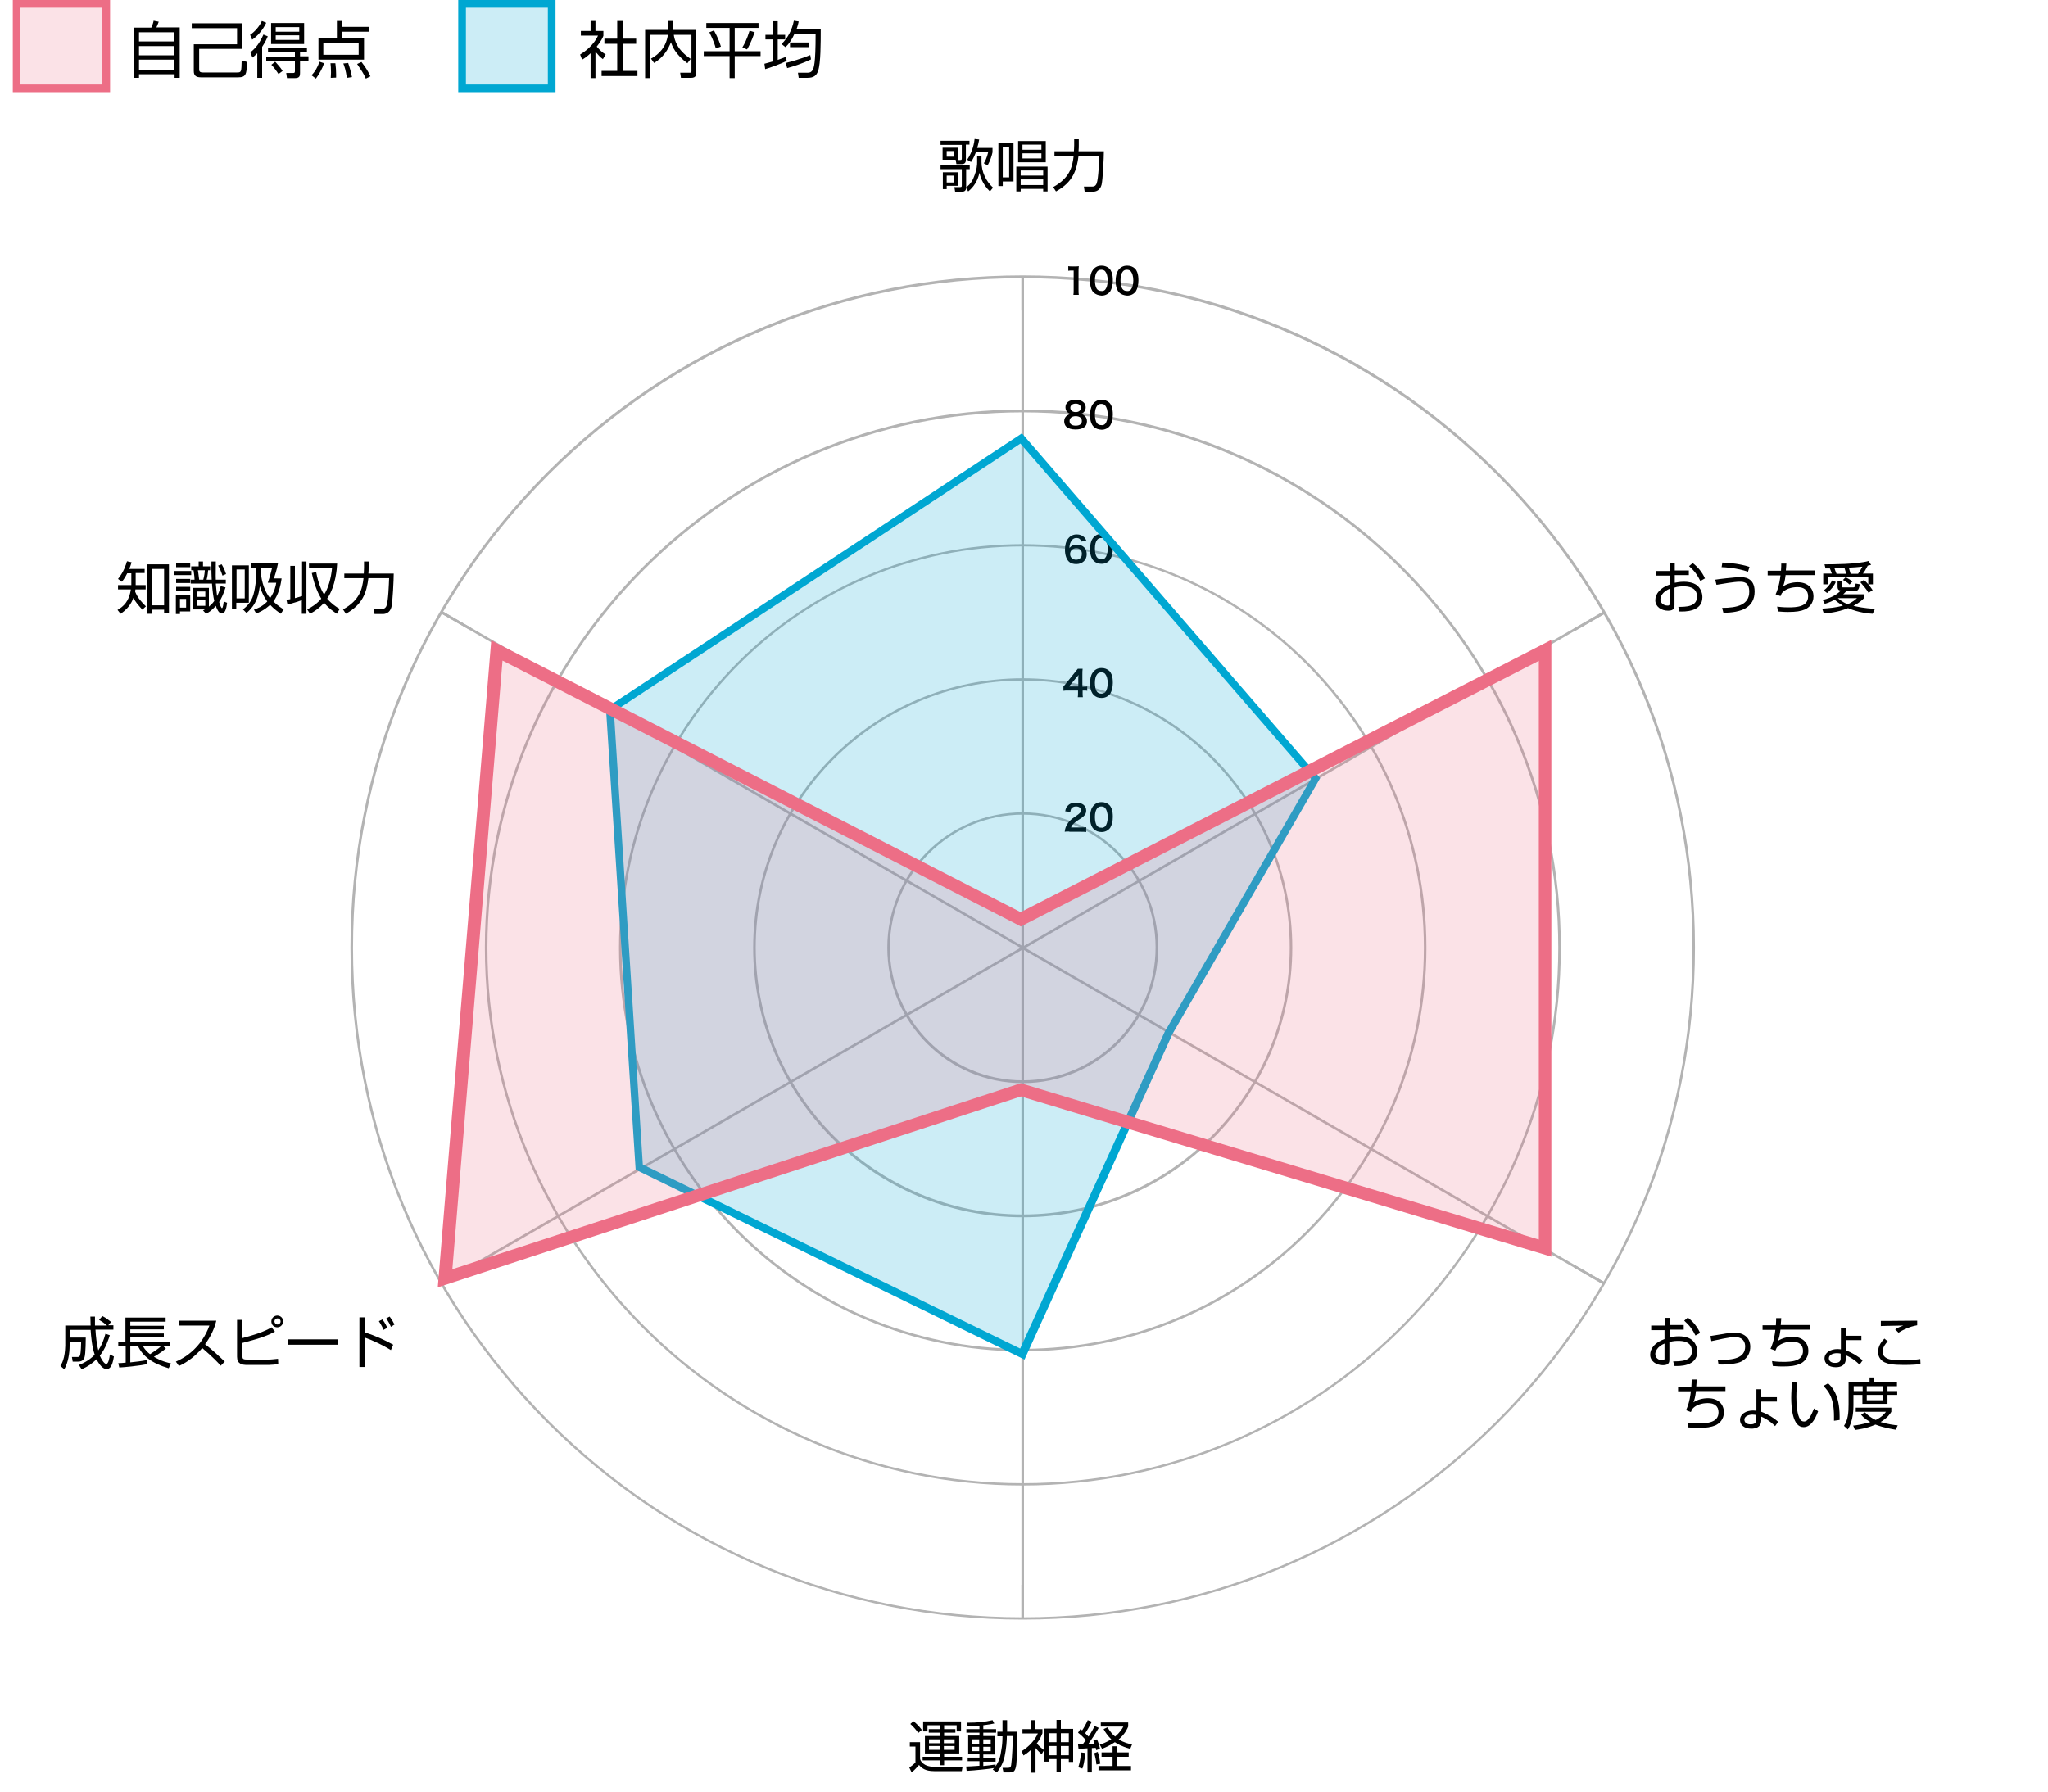 <?xml version="1.0" encoding="utf-8"?>
<!-- Generator: Adobe Illustrator 24.3.0, SVG Export Plug-In . SVG Version: 6.00 Build 0)  -->
<svg version="1.1" id="レイヤー_1" xmlns="http://www.w3.org/2000/svg" xmlns:xlink="http://www.w3.org/1999/xlink" x="0px"
	 y="0px" viewBox="0 0 800 700" style="enable-background:new 0 0 800 700;" xml:space="preserve">
<style type="text/css">
	.st0{fill:#B3B3B3;}
	.st1{opacity:0.2;}
	.st2{fill:#ED6E86;}
	.st3{fill:#00A7D2;}
	.st4{fill:#231815;}
	.st5{fill-rule:evenodd;clip-rule:evenodd;fill:#231815;}
</style>
<g>
	<g>
		<g>
			<path d="M56.5,222.2v1.7H53v4.4v0.3h3.9v1.7h-4c-0.1,0.5-0.1,0.7-0.1,0.9c1.1,2.6,2.4,3.9,4.2,5.7l-1.4,1.3
				c-1.6-1.8-2.6-2.9-3.5-4.6c-0.9,2.6-2.7,4.7-5,6.2l-1.2-1.5c2.3-1.3,4.6-3.4,5.2-8h-5v-1.7h5.2v-0.2v-4.4h-1.6
				c-0.9,1.8-1.6,2.7-2.1,3.3l-1.5-1.1c2.3-2.8,3.1-5.6,3.5-6.9l1.8,0.4c-0.3,0.9-0.5,1.7-0.9,2.6H56.5z M65.9,239.5h-1.8v-1.3h-4.8
				v1.6h-1.7v-19.3h8.4V239.5z M64.1,222.3h-4.8v14.2h4.8V222.3z"/>
		</g>
		<g>
			<path d="M74.7,223.1v1.6h-6.6v-1.6H74.7z M74.3,220v1.6h-5.5V220H74.3z M74.3,226.2v1.6h-5.5v-1.6H74.3z M74.3,229.3v1.6h-5.5
				v-1.6H74.3z M74.3,232.5v6.4h-4v1h-1.6v-7.3H74.3z M72.7,234h-2.4v3.4h2.4V234z M88.1,229.5c-0.9,2.9-1.7,4.4-2.5,5.7
				c0.4,1.5,0.9,2.4,1.1,2.4c0.4,0,0.6-1.9,0.7-2.6l1.3,0.5c-0.3,2.7-0.9,4.2-2.1,4.2c-1.2,0-2-2.1-2.3-3c-1.7,2-3.2,2.8-3.8,3.1
				l-1.2-1.3c0.2-0.1,0.5-0.2,0.7-0.4h-4.7v-8.4h6.3v7.3c0.6-0.5,1.3-1.1,2.1-2.2c-0.4-1.7-0.7-4-0.9-6.8h-8.3v-1.5h1.5
				c0-0.8-0.1-1.7-0.4-3.7h-0.9v-1.5h2.9v-1.9h1.7v1.9h2.8v1.5h-0.8c0,0.2-0.2,2.4-0.6,3.7h2c-0.2-4.1-0.1-5.5-0.1-7.1h1.7
				c-0.1,5.4,0,7,0,7.1h3.9v1.5h-3.9c0.2,2.3,0.4,4.3,0.5,4.9c0.9-1.7,1.2-3,1.4-3.9L88.1,229.5z M80.2,231.1H77v2.1h3.2V231.1z
				 M80.2,234.5H77v2.2h3.2V234.5z M79.4,226.5c0.4-1.4,0.6-3.1,0.6-3.7h-2.7c0.1,0.5,0.2,1.2,0.5,3.7H79.4z M86.9,224.9
				c-0.6-1.8-0.8-2.3-1.7-3.9l1.4-0.5c1.1,1.9,1.4,2.9,1.7,3.8L86.9,224.9z"/>
		</g>
		<g>
			<path d="M97.2,220.9v14.6h-4.9v2.3h-1.7v-16.9H97.2z M95.6,222.5h-3.2v11.3h3.2V222.5z M99.2,238.2c1.1-0.4,3.2-1.1,5.2-3.2
				c-1.2-1.6-2.1-3.3-2.9-6c-0.5,3.4-1.2,7.1-5.2,10.5l-1.4-1.4c0.9-0.7,3.2-2.5,4.1-5.8c0.9-3.2,1.1-6.7,1.1-7.7v-2.8H98v-1.7h10.6
				c-0.2,0.9-0.4,2.3-1.6,5.9h3c-0.4,3.1-1.3,6.4-3.2,9c1.8,1.7,3.2,2.6,4,3.1l-1.1,1.7c-1-0.7-2.5-1.7-4.2-3.5
				c-2.2,2.1-4.4,3-5.4,3.4L99.2,238.2z M101.9,224c0.4,3.5,1.4,7,3.6,9.7c1.8-2.6,2.2-4.8,2.4-6h-3.3c0.8-2.2,1.4-4.6,1.7-5.9h-4.4
				V224z"/>
		</g>
		<g>
			<path d="M117.9,219.4h1.8v20.4h-1.8v-5.3c-1.1,0.4-3.9,1.3-5.6,1.7l-0.4-1.8c0.5-0.1,0.8-0.2,1.5-0.3v-13h1.8v12.6
				c1-0.3,1.8-0.5,2.8-0.8V219.4z M131.6,239.8c-1.2-0.8-3.1-2-5-4.3c-2,2.3-4.2,3.6-5.5,4.3l-1.1-1.7c2.1-1.1,3.9-2.3,5.5-4.2
				c-0.7-1.1-2.5-4.3-3.7-10l1.7-0.4c0.9,5,2.5,7.9,3.1,8.8c1.6-2.4,2.7-6.2,3.1-10.3h-9v-1.8h11c-0.1,1.8-0.5,8.7-3.9,13.7
				c1.8,2.1,3.8,3.4,4.9,4L131.6,239.8z"/>
		</g>
		<g>
			<path d="M142.1,219.4h1.9v2.5c0,0.5,0,1.1-0.1,2.2h9.9c0,2.3-0.4,11-0.9,13.1c-0.6,2.3-2.4,2.7-3.3,2.7h-3.3l-0.3-2h3.2
				c1.2,0,1.6-0.7,1.8-1.3c0.7-2,0.9-8.3,1-10.7h-8.1c-0.7,5.5-2.1,10.2-8.8,13.9l-1.1-1.7c6.5-3.6,7.5-7.9,8-12.2h-7.5v-1.8h7.6
				c0-0.5,0.1-1.2,0.1-2.3V219.4z"/>
		</g>
	</g>
	<g>
		<g>
			<path d="M40,514.2c1.5,0.8,2.3,1.4,3.4,2.3l-1.1,1.3h2v1.7h-7c0.1,2.4,0.5,5.8,1.1,8.1c1.4-2.1,2.1-4,2.8-6.5l1.7,0.6
				c-0.5,1.5-1.5,4.9-3.9,8c0.6,1.4,1.7,3.2,2.5,3.2c0.9,0,1.3-2.5,1.4-3.7l1.6,0.8c-0.7,4.5-1.9,4.9-2.9,4.9c-2,0-3.6-3.3-3.9-3.8
				c-1.8,1.7-3.3,2.8-5.8,3.9l-1.1-1.7c1.1-0.4,3.8-1.5,6.2-4c-1.1-3.2-1.4-6.8-1.6-9.7h-8.2v3h6.3c0,0.1,0,6.4-0.5,7.8
				c-0.2,0.4-0.6,1.6-2.4,1.6h-2.2l-0.3-1.8l2.2,0c0.8,0,0.9-0.5,1-0.8c0.3-0.9,0.4-4.4,0.4-5.1h-4.5v1.5c0,2.9-0.6,6.7-2.1,9.2
				l-1.5-1.3c0.4-0.7,1-1.7,1.4-3.5c0.4-1.6,0.5-4.1,0.5-4.4v-7.9h9.9c0-1.7-0.1-2.4-0.1-3.5h1.8c0,1,0,1.9,0,3.5h4.7
				c-1.3-1.1-1.7-1.4-3.1-2.2L40,514.2z"/>
		</g>
		<g>
			<path d="M64.8,526.9c-1.8,1.5-4.4,3.1-4.7,3.2c3,1.8,5.4,2.3,6.7,2.6l-0.9,1.9c-6.6-1.9-10.3-4.9-12-8.7h-3v6.4
				c2-0.2,4.5-0.5,6.5-0.9v1.6c-3.4,0.7-8.8,1.2-10.8,1.3l-0.4-1.7c0.9,0,1.7-0.1,2.9-0.2v-6.6h-2.9v-1.6H49v-9.4h15.7v1.6H50.9v1.6
				H64v1.4H50.9v1.6H64v1.4H50.9v1.8h15.6v1.6h-2.9L64.8,526.9z M55.8,525.9c0.3,0.5,0.9,1.7,2.8,3.2c1.1-0.7,3.4-2.2,4.4-3.2H55.8z
				"/>
		</g>
		<g>
			<path d="M68.7,532c3.7-1.5,10.1-5.7,13.1-14.1h-12v-1.9h14.7c-0.8,3.3-2.3,6.4-4.4,9.2c2.7,2.1,5.2,4.4,7.7,6.8l-1.6,1.6
				c-1.2-1.4-2.8-3.1-7.2-6.9c-2.5,2.9-5.5,5.4-9.1,7L68.7,532z"/>
		</g>
		<g>
			<path d="M94.7,515.7v7.1c7.6-2,10-3.4,11.4-4.2l1.3,1.7c-2.7,1.4-5,2.4-12.7,4.4v4.9c0,1.2,0,1.6,1.8,1.6h8.4
				c1.1,0,2.6-0.2,3.7-0.3l0.1,2.1c-1,0.1-2.8,0.3-3.8,0.3h-8.3c-2.1,0-4-0.4-4-3.2v-14.4H94.7z M110.6,516.3c0,1.2-1,2.3-2.3,2.3
				c-1.3,0-2.3-1-2.3-2.3c0-1.3,1.1-2.3,2.3-2.3C109.6,514,110.6,515,110.6,516.3z M107.2,516.3c0,0.6,0.5,1.2,1.2,1.2
				c0.7,0,1.2-0.5,1.2-1.2c0-0.7-0.5-1.2-1.2-1.2S107.2,515.6,107.2,516.3z"/>
		</g>
		<g>
			<path d="M132.1,523.3v2.1h-19.5v-2.1H132.1z"/>
		</g>
		<g>
			<path d="M142.5,514.8v5.8c4,1.2,8.1,3.1,11.1,4.8l-0.9,2.1c-3.1-1.9-6.8-3.7-10.2-4.9v11.5h-2.1v-19.4H142.5z M149.8,519.6
				c-0.2-0.6-0.7-1.7-1.8-3.4l1.4-0.7c0.3,0.4,1.2,1.7,1.9,3.3L149.8,519.6z M152.7,518.4c-0.4-1-0.9-1.9-1.8-3.3l1.3-0.7
				c0.9,1.2,1.5,2.3,1.9,3.1L152.7,518.4z"/>
		</g>
	</g>
	<g>
		<g>
			<path d="M359.4,680.7v6.4c0,0.8,1.3,3.2,5.5,3.2h11.1l-0.3,1.7h-10.8c-3.5,0-4.9-1.2-5.9-2.4c-0.4,0.4-1.5,1.8-2.9,2.9l-0.9-1.9
				c0.6-0.4,1.7-1.2,2.4-2v-6.2h-2.2v-1.7H359.4z M358.7,677.1c-0.6-0.9-1.9-2.5-3.1-3.5l1.2-1.1c1.4,1.1,2.3,2.1,3.3,3.4
				L358.7,677.1z M375.8,687.8h-7v1.9h-1.7v-1.9h-6.7v-1.4h6.7v-1.3h-5.8v-6.8h5.8V677h-4.3v-1.4h4.3v-1.5h-4.8v2.4h-1.7v-3.9h14.8
				v3.9h-1.7v-2.4h-4.9v1.5h4.4v1.4h-4.4v1.3h5.9v6.8h-5.9v1.3h7V687.8z M367.1,679.6h-4.2v1.5h4.2V679.6z M367.1,682.2h-4.2v1.5
				h4.2V682.2z M372.9,679.6h-4.2v1.5h4.2V679.6z M372.9,682.2h-4.2v1.5h4.2V682.2z"/>
		</g>
		<g>
			<path d="M389.6,678.4v-1.8h2v-4.5h1.8v4.5h4c0,3-0.1,10.1-0.4,12.8c-0.4,2.6-0.9,3.1-2.7,3.1H392l-0.4-1.8l2.2,0
				c0.9,0,1.1-0.4,1.2-1.2c0.4-2.9,0.6-8.2,0.6-11.2h-2.3c0,1.7-0.2,4.9-0.9,8.1c-0.8,3.4-2.4,5.3-3,6.1l-1.6-1.1
				c0.2-0.2,0.4-0.5,0.5-0.6c-2.3,0.4-7.4,0.9-10.7,1.1l-0.2-1.7c0.9,0,2.4-0.1,5.2-0.3v-1.8h-4.6v-1.4h4.6v-1.4h-4.4v-7.2h4.4V677
				h-5.1v-1.4h5.1v-1.3c-2.7,0.2-3.7,0.2-4.6,0.2l-0.3-1.4c4.2,0,7-0.3,10-1l0.7,1.3c-0.8,0.2-2,0.4-4.3,0.7v1.5h5v1.4h-5v1.3h4.5
				v7.2h-4.5v1.4h4.8v1.4h-4.8v1.7c1.5-0.1,3.3-0.4,4.8-0.6v0.7c1.4-2.1,1.9-3.7,2.3-6.7c0.2-1,0.4-2.8,0.4-5H389.6z M382.5,679.6
				h-2.8v1.7h2.8V679.6z M382.5,682.5h-2.8v1.7h2.8V682.5z M387,679.6h-2.9v1.7h2.9V679.6z M387,682.5h-2.9v1.7h2.9V682.5z"/>
		</g>
		<g>
			<path d="M404.4,692.6h-1.8v-8.8c-1.3,1.2-2.2,1.7-2.8,2.1l-0.7-1.7c2.9-1.8,5.1-4.2,6.3-6.9h-6v-1.7h3.2v-3.5h1.8v3.5h2.8v1.6
				c-0.3,0.7-0.7,2-2.2,4c0.8,1,1.8,1.8,2.8,2.6l-0.9,1.6c-1.1-0.9-2.1-2.1-2.4-2.4V692.6z M414.4,672.1v3.4h4.8v12.9h-1.7v-1.1
				h-3.1v5.1h-1.7v-5.1h-3v1H408v-12.9h4.7v-3.4H414.4z M412.7,677.2h-3v3.5h3V677.2z M412.7,682.2h-3v3.6h3V682.2z M417.5,677.2
				h-3.1v3.5h3.1V677.2z M417.5,682.2h-3.1v3.6h3.1V682.2z"/>
		</g>
		<g>
			<path d="M429.2,675.1c-1.2,2.1-3.1,5-4.2,6.5c1.4,0,2.1-0.1,2.6-0.1c-0.2-0.6-0.3-0.9-0.5-1.4l1.4-0.5c0.4,0.8,0.9,2.2,1.2,3.7
				l-1.5,0.5c-0.1-0.4-0.1-0.5-0.2-0.9c-0.2,0-0.5,0.1-1.5,0.1v9.5h-1.7v-9.4c-0.5,0-3,0.2-3.5,0.2l-0.2-1.7h1.8
				c0.4-0.6,0.9-1.3,1.3-1.7c-0.9-1-1.9-2-3.1-2.9l0.9-1.4c0.4,0.2,0.5,0.4,0.7,0.5c0.5-0.7,1.5-2.4,2.2-4l1.6,0.6
				c-0.7,1.4-1.8,3.4-2.6,4.5c0.4,0.4,0.9,0.9,1.3,1.3c0.2-0.2,1.4-2.1,2.4-4.1L429.2,675.1z M421.2,690.5c0.8-2.4,1-4.9,1.1-5.8
				l1.6,0.2c0,0.5-0.2,3.6-1.1,6.1L421.2,690.5z M428.3,689.4c-0.2-1.7-0.4-3-0.9-4.4l1.4-0.5c0.6,1.7,0.8,3.1,1,4.6L428.3,689.4z
				 M440.9,686.4h-4.5v3.6h5.4v1.7h-12.7v-1.7h5.5v-3.6h-4.3v-1.7h4.3v-2.4h1.8v2.4h4.5V686.4z M441.5,683.3c-3.6-1-5.1-2-6-2.6
				c-2.4,1.6-4.1,2.2-5,2.6l-0.9-1.6c0.8-0.3,2.3-0.8,4.5-2.1c-1.5-1.5-2.5-3-3-4l1.5-0.7c1.2,1.9,2.1,2.9,3,3.6
				c1.9-1.6,2.8-3.1,3.2-3.9h-8.8V673h10.7v1.6c-0.3,0.7-1.1,2.8-3.7,5c2,1.3,3.9,1.7,5.2,2L441.5,683.3z"/>
		</g>
	</g>
	<g>
		<g>
			<path d="M650.3,514.9h1.9v2.8h5.5v1.8h-5.5v3c0.7-0.1,1.9-0.4,3.6-0.4c1.3,0,3.5,0.2,5.1,1.4c1.2,1,2.1,2.7,2.1,4.6
				c0,5.8-7,5.7-9,5.6l-0.4-1.8c2.9,0,7.3,0,7.3-4c0-3.9-3.9-4-5.3-4c-0.7,0-2.2,0-3.5,0.5v6.8c0,0.8,0,2.2-2.5,2.2
				c-2.7,0-5-1.6-5-4.1c0-2.5,2-4.9,5.6-6.1v-3.5H645v-1.8h5.3V514.9z M650.3,524.9c-3,1.2-3.7,3.2-3.7,4.1c0,1.6,1.3,2.5,2.8,2.5
				c0.5,0,0.8-0.1,0.8-0.7V524.9z M659.3,514.8c1.9,1.4,3.7,3.5,4.8,6l-1.8,1c-1.2-2.4-2.2-3.8-4.4-5.8L659.3,514.8z"/>
		</g>
		<g>
			<path d="M671,531.3c6.1,0.2,10.7-0.7,10.7-5.2c0-1.5-0.6-3.7-4.1-3.7c-2,0-6.8,1.1-9.1,1.6l-0.4-2c0.8-0.1,4.3-0.7,5-0.8
				c0.9-0.2,3.2-0.5,4.6-0.5c2.9,0,6,1.5,6,5.5c0,4.1-3.1,5.9-5,6.3c-2.9,0.7-6.1,0.7-7.4,0.6L671,531.3z"/>
		</g>
		<g>
			<path d="M695.8,514.9c0,0.7-0.1,1.3-0.2,2.8H707v1.8h-11.5c-0.3,2.4-0.6,3.4-1,4.4c1.7-1.1,3.7-1.6,5.7-1.6
				c4.3,0,6.2,2.7,6.2,5.5c0,2.8-1.8,4.4-3.3,5.1c-1.7,0.7-3.5,1-6.7,1c-2.1,0-3.2-0.2-3.9-0.2l-0.3-1.9c0.7,0.1,2.2,0.3,4.5,0.3
				c3,0,7.6-0.2,7.6-4.3c0-2.4-1.6-3.6-4.2-3.6c-0.5,0-4.2,0-6.1,2.4c-0.2,0.4-0.3,0.6-0.5,1.1l-1.9-0.7c0.5-1.1,1.4-3.1,1.9-7.4h-5
				v-1.8h5.2c0.1-1.5,0.1-2.1,0.1-2.8H695.8z"/>
		</g>
		<g>
			<path d="M727.1,523.6H721v4c2.5,0.9,4.8,2.3,6.6,3.9l-1.2,1.7c-2.4-2.4-4.5-3.3-5.4-3.7v1.4c0,2.8-2.3,3.3-3.9,3.3
				c-2.9,0-4.4-1.6-4.4-3.4c0-2.3,2.3-3.7,5.1-3.7c0.6,0,1,0.1,1.3,0.1v-8.4h1.9v3.1h6.1V523.6z M719.1,528.9
				c-0.4-0.1-0.8-0.2-1.5-0.2c-1.5,0-3.2,0.6-3.2,2c0,0.9,0.7,1.8,2.4,1.8c0.7,0,2.2-0.1,2.2-1.6V528.9z"/>
		</g>
		<g>
			<path d="M737.4,524.1c-2,2-2,3.6-2,4c0,3.4,4.6,3.4,7.2,3.4c3.9,0,6.1-0.3,7.5-0.5l0.1,2c-1.1,0.1-3.3,0.3-6.4,0.3
				c-4.6,0-6.2-0.4-7.6-1c-1.8-0.8-2.6-2.6-2.6-4c0-2.5,1.5-4.3,2.5-5.3L737.4,524.1z M748.9,517.8c-3,0.5-5.6,1.8-7.3,2.9l-1.3-1.3
				c1.1-0.7,1.8-1,3.2-1.5c-7.2,0.1-7.9,0.2-8.8,0.2v-2c0.9,0,1.1,0,2.4,0c1.9,0,10.1-0.1,11.8-0.1V517.8z"/>
		</g>
		<g>
			<path d="M662.8,538.9c0,0.7-0.1,1.3-0.2,2.8H674v1.8h-11.5c-0.3,2.4-0.6,3.4-1,4.4c1.7-1.1,3.7-1.6,5.7-1.6
				c4.3,0,6.2,2.7,6.2,5.5c0,2.8-1.8,4.4-3.3,5.1c-1.7,0.7-3.5,1-6.7,1c-2.1,0-3.2-0.2-3.9-0.2l-0.3-1.9c0.7,0.1,2.2,0.3,4.5,0.3
				c3,0,7.6-0.2,7.6-4.3c0-2.4-1.6-3.6-4.2-3.6c-0.5,0-4.2,0-6.1,2.4c-0.2,0.4-0.3,0.6-0.5,1.1l-1.9-0.7c0.5-1.1,1.4-3.1,1.9-7.4h-5
				v-1.8h5.2c0.1-1.5,0.1-2.1,0.1-2.8H662.8z"/>
		</g>
		<g>
			<path d="M694.1,547.6H688v4c2.5,0.9,4.8,2.3,6.6,3.9l-1.2,1.7c-2.4-2.4-4.5-3.3-5.4-3.7v1.4c0,2.8-2.3,3.3-3.9,3.3
				c-2.9,0-4.4-1.6-4.4-3.4c0-2.3,2.3-3.7,5.1-3.7c0.6,0,1,0.1,1.3,0.1v-8.4h1.9v3.1h6.1V547.6z M686.1,552.9
				c-0.4-0.1-0.8-0.2-1.5-0.2c-1.5,0-3.2,0.6-3.2,2c0,0.9,0.7,1.8,2.4,1.8c0.7,0,2.2-0.1,2.2-1.6V552.9z"/>
		</g>
		<g>
			<path d="M702.1,540.2c-0.2,1.1-0.4,2.9-0.4,5.6c0,3.3,0.3,6.9,1.5,8.8c0.2,0.4,0.8,0.8,1.5,0.8c1.7,0,2.9-2.6,3.9-5.1l1.6,1.1
				c-1.3,3.6-3.1,6.2-5.7,6.2c-4.3,0-4.8-7.7-4.8-11.4c0-2.3,0.2-4.6,0.3-6.1L702.1,540.2z M716.4,555.1c0-0.5,0-1,0-1.7
				c0-7.5-2.2-9.8-4.1-11.9l1.8-1c1.3,1.2,4.5,4.2,4.5,12.9c0,0.6,0,1,0,1.4L716.4,555.1z"/>
		</g>
		<g>
			<path d="M730.3,540v-1.8h1.8v1.8h8.9v1.6h-3.7v1.9h3.8v1.5h-3.8v3.5h-9.8V545h-3.5v3.9c0,1.3,0,6.3-2.2,9.6l-1.5-1.4
				c1.6-2.3,1.8-5.3,1.8-8.3V540H730.3z M740.5,558.6c-1.1-0.2-4.5-0.7-7.9-2c-3.7,1.6-6.7,1.9-8,2.1l-0.7-1.7
				c1.2-0.1,3.3-0.4,6.7-1.4c-2.3-1.3-3.3-2.4-3.6-2.9l1.5-0.9c0.6,0.6,1.8,1.9,4.2,3c2.7-1.3,3.6-2.7,4-3.2h-11.8V550h13.9v1.6
				c-0.4,0.7-1.5,2.4-4.2,4c3,0.9,5.4,1.2,6.7,1.3L740.5,558.6z M727.6,541.6h-3.5v1.9h3.5V541.6z M735.6,541.6h-6.4v1.9h6.4V541.6z
				 M735.6,545h-6.4v2.1h6.4V545z"/>
		</g>
	</g>
	<g>
		<g>
			<path d="M652.3,220.1h1.9v2.8h5.5v1.8h-5.5v3c0.7-0.1,1.9-0.4,3.6-0.4c1.3,0,3.5,0.2,5.1,1.4c1.2,1,2.1,2.7,2.1,4.6
				c0,5.8-7,5.7-9,5.6l-0.4-1.8c2.9,0,7.3,0,7.3-4c0-3.9-3.9-4-5.3-4c-0.7,0-2.2,0-3.5,0.5v6.8c0,0.8,0,2.2-2.5,2.2
				c-2.7,0-5-1.6-5-4.1c0-2.5,2-4.9,5.6-6.1v-3.5H647v-1.8h5.3V220.1z M652.3,230c-3,1.2-3.7,3.2-3.7,4.1c0,1.6,1.3,2.5,2.8,2.5
				c0.5,0,0.8-0.1,0.8-0.7V230z M661.2,220c1.9,1.4,3.7,3.5,4.8,6l-1.8,1c-1.2-2.4-2.2-3.8-4.4-5.8L661.2,220z"/>
		</g>
		<g>
			<path d="M672.7,237.5c5.9,0,10.6-1.2,10.6-6.3c0-3.9-2.4-3.9-3.8-3.9c-2.1,0-6.6,0.8-9,1.2l-0.5-2c0.9-0.2,7.9-1,9.7-1
				c1.4,0,5.7,0,5.7,5.6c0,6.3-5.3,8.3-12.2,8.3L672.7,237.5z M682.8,223.4c-4.2-1.5-9.2-1.8-10.3-1.8l0.3-1.8
				c3.3,0.1,7.2,0.6,10.6,1.7L682.8,223.4z"/>
		</g>
		<g>
			<path d="M697.8,220.1c0,0.7-0.1,1.3-0.2,2.8H709v1.8h-11.5c-0.3,2.4-0.6,3.4-1,4.4c1.7-1.1,3.7-1.6,5.7-1.6
				c4.3,0,6.2,2.7,6.2,5.5c0,2.8-1.8,4.4-3.3,5.1c-1.7,0.7-3.5,1-6.7,1c-2.1,0-3.2-0.2-3.9-0.2l-0.3-1.9c0.7,0.1,2.2,0.3,4.5,0.3
				c3,0,7.6-0.2,7.6-4.3c0-2.4-1.6-3.6-4.2-3.6c-0.5,0-4.2,0-6.1,2.4c-0.2,0.4-0.3,0.6-0.5,1.1l-1.9-0.7c0.5-1.1,1.4-3.1,1.9-7.4h-5
				v-1.8h5.2c0.1-1.5,0.1-2.1,0.1-2.8H697.8z"/>
		</g>
		<g>
			<path d="M731.5,239.8c-1.6-0.1-5.3-0.4-9.6-2.2c-4.2,1.7-8.1,2-9.5,2l-0.6-1.8c2.8-0.2,5.5-0.4,8.1-1.2c-1.8-1-2.8-1.9-3.2-2.3
				c-2,1.1-3.2,1.4-3.9,1.6l-0.8-1.5c4-0.9,6.3-2.8,7.1-3.7c-0.4,0-1.3,0-1.3-1.4V227h1.6v2c0,0.3,0,0.5,0.5,0.5h4.1
				c0.5,0,0.6-0.3,0.9-1.5l1.6,0.3c-0.4,2.2-0.8,2.6-2,2.6h-3.2c-0.6,0.7-1,1-1.3,1.3h8.2v1.4c-0.5,0.6-1.7,1.8-4.2,3.1
				c1.7,0.4,4,0.9,8.4,1.2L731.5,239.8z M715.6,224.2c-0.3-0.9-0.4-1-0.8-2.1h-1.7l-0.4-1.6c2.9,0,12.6,0,17.2-1.3l1,1.5
				c-0.4,0.1-0.7,0.2-1.3,0.3c-1,1.8-1.1,2.1-1.9,3.1h3.9v4.2h-1.8v-2.7H721c0.2,0.1,1.7,0.8,2.6,1.6l-1.1,1.2
				c-0.9-0.9-2.4-1.7-2.6-1.8l1-1H714v2.7h-1.8v-4.2H715.6z M712.4,230.7c1.4-1.1,2.3-2.1,3.3-3.9l1.4,0.6c-0.5,1.3-2,3.2-3.4,4.3
				L712.4,230.7z M721.2,224.2c-0.2-0.7-0.5-1.7-0.7-2.3c-1.7,0.1-2,0.2-3.9,0.2c0.1,0.4,0.5,1.3,0.8,2.1H721.2z M717.9,233.7
				c0.5,0.4,1.6,1.4,3.8,2.4c2.1-0.9,3.1-1.9,3.7-2.4H717.9z M725.8,224.2c0.7-0.9,1-1.6,1.7-2.8c-0.7,0.1-4.3,0.4-5.3,0.4
				c0.2,0.7,0.5,1.6,0.7,2.4H725.8z M729.9,231.6c-0.9-1.5-2.4-3.2-3.2-4.1l1.4-0.9c1.3,1.1,2.6,2.7,3.4,4L729.9,231.6z"/>
		</g>
	</g>
	<g>
		<g>
			<path d="M368.2,62.5v-4.8h6v4.8h0.8c0.5,0,0.7,0,0.7-0.6v-5.3h-8.3V55h11.3v1.5h-1.4v5.9c0,0.4,0,1.7-1.5,1.7h-2.2l-0.3-1.7
				H368.2z M378.8,64.6v1.5h-1.4v7.2c0,1.6-1.2,1.6-1.7,1.6h-2.6l-0.3-1.8l2.2,0c0.6,0,0.7-0.1,0.7-0.7v-6.3h-8.3v-1.5H378.8z
				 M374.3,72.6h-4.5v1.3h-1.5v-6.6h6V72.6z M372.8,59h-3v2.2h3V59z M372.8,68.6h-3v2.7h3V68.6z M377.3,73.3c0.5-0.4,2-1.5,2.9-3.6
				c1.5-3.5,1.5-5.5,1.5-6.4v-2.5h1.7v2.5c0,3.7,1.7,7.5,4.5,10l-1.2,1.5c-3.1-3-3.8-6.1-4.1-7.3c-0.7,3.3-2.4,5.7-4.4,7.3
				L377.3,73.3z M377.8,62.4c2.2-3.2,2.8-6.9,2.9-8.1l1.8,0.2c-0.2,0.9-0.3,1.7-0.8,3.3h6v1.7c-0.3,1.3-0.8,3.1-1.9,5.1l-1.5-0.8
				c0.4-0.6,1.2-2.1,1.7-4.3h-4.8c-0.9,2.4-1.6,3.3-1.9,3.8L377.8,62.4z"/>
		</g>
		<g>
			<path d="M395.9,55.9v15h-4.2v1.8H390V55.9H395.9z M394.2,57.5h-2.5v11.8h2.5V57.5z M409.2,65.1v9.7h-1.7v-1h-8.8v1H397v-9.7
				H409.2z M408.5,55.1v8.3h-10.8v-8.3H408.5z M407.5,66.6h-8.8v2h8.8V66.6z M407.5,70.1h-8.8v2.2h8.8V70.1z M406.8,56.5h-7.4v2h7.4
				V56.5z M406.8,59.9h-7.4v2h7.4V59.9z"/>
		</g>
		<g>
			<path d="M419.5,54.4h1.9v2.5c0,0.5,0,1.1-0.1,2.2h9.9c0,2.3-0.4,11-0.9,13.1c-0.6,2.3-2.4,2.7-3.3,2.7h-3.3l-0.3-2h3.2
				c1.2,0,1.6-0.7,1.8-1.3c0.7-2,0.9-8.3,1-10.7h-8.1c-0.7,5.5-2.1,10.2-8.8,13.9l-1.1-1.7c6.5-3.6,7.5-7.9,8-12.2h-7.5v-1.8h7.6
				c0-0.5,0.1-1.2,0.1-2.3V54.4z"/>
		</g>
	</g>
</g>
<g>
	<g>
		<g>
			<path class="st0" d="M399.5,632.8c-70.1,0-136.1-27.3-185.7-76.9c-49.6-49.6-76.9-115.5-76.9-185.7s27.3-136.1,76.9-185.7
				c49.6-49.6,115.5-76.9,185.7-76.9s136.1,27.3,185.7,76.9c49.6,49.6,76.9,115.5,76.9,185.7s-27.3,136.1-76.9,185.7
				C535.5,605.5,469.6,632.8,399.5,632.8z M399.5,108.7c-69.9,0-135.5,27.2-185,76.6c-49.4,49.4-76.6,115.1-76.6,185
				s27.2,135.5,76.6,185c49.4,49.4,115.1,76.6,185,76.6c69.9,0,135.5-27.2,185-76.6c49.4-49.4,76.6-115.1,76.6-185
				s-27.2-135.5-76.6-185C535,135.9,469.3,108.7,399.5,108.7z"/>
		</g>
		<g>
			<g>
				<g>
					<rect x="399" y="108.2" class="st0" width="1" height="13.1"/>
				</g>
				<g>
					
						<rect x="614.2" y="242" transform="matrix(0.866 -0.5 0.5 0.866 -38.043 343.123)" class="st0" width="13.1" height="1"/>
				</g>
				<g>
					<rect x="620.2" y="491.5" transform="matrix(0.5 -0.866 0.866 0.5 -120.915 786.577)" class="st0" width="1" height="13.1"/>
				</g>
				<g>
					<rect x="399" y="619.2" class="st0" width="1" height="13.1"/>
				</g>
				<g>
					
						<rect x="171.6" y="497.5" transform="matrix(0.866 -0.5 0.5 0.866 -225.265 155.975)" class="st0" width="13.1" height="1"/>
				</g>
				<g>
					<rect x="177.7" y="235.9" transform="matrix(0.5 -0.866 0.866 0.5 -120.912 275.561)" class="st0" width="1" height="13.1"/>
				</g>
			</g>
		</g>
	</g>
	<g>
		<rect x="399" y="108.2" class="st0" width="1" height="262.1"/>
	</g>
	<g>
		<g>
			<g>
				<path class="st0" d="M399.5,423.2c-29.2,0-52.9-23.7-52.9-52.9s23.7-52.9,52.9-52.9c29.2,0,52.9,23.7,52.9,52.9
					S428.6,423.2,399.5,423.2z M399.5,318.3c-28.6,0-51.9,23.3-51.9,51.9s23.3,51.9,51.9,51.9c28.6,0,51.9-23.3,51.9-51.9
					S428.1,318.3,399.5,318.3z"/>
			</g>
			<g>
				<path class="st0" d="M399.5,475.6c-58.1,0-105.3-47.2-105.3-105.3s47.2-105.3,105.3-105.3c58.1,0,105.3,47.2,105.3,105.3
					S457.5,475.6,399.5,475.6z M399.5,265.9c-57.5,0-104.3,46.8-104.3,104.3s46.8,104.3,104.3,104.3c57.5,0,104.3-46.8,104.3-104.3
					S457,265.9,399.5,265.9z"/>
			</g>
			<g>
				<path class="st0" d="M399.5,528c-87,0-157.7-70.8-157.7-157.7s70.8-157.7,157.7-157.7s157.7,70.8,157.7,157.7
					S486.4,528,399.5,528z M399.5,213.5c-86.4,0-156.7,70.3-156.7,156.7S313,527,399.5,527c86.4,0,156.7-70.3,156.7-156.7
					S485.9,213.5,399.5,213.5z"/>
			</g>
			<g>
				<path class="st0" d="M399.5,580.4c-115.9,0-210.1-94.3-210.1-210.2s94.3-210.2,210.1-210.2s210.2,94.3,210.2,210.2
					S515.3,580.4,399.5,580.4z M399.5,161.1c-115.3,0-209.1,93.8-209.1,209.2s93.8,209.2,209.1,209.2
					c115.3,0,209.2-93.8,209.2-209.2S514.8,161.1,399.5,161.1z"/>
			</g>
		</g>
	</g>
	<g>
		<g>
			
				<rect x="381.9" y="304.2" transform="matrix(0.866 -0.5 0.5 0.866 -83.648 297.535)" class="st0" width="262.1" height="1"/>
		</g>
	</g>
	<g>
		<g>
			<rect x="512.4" y="304.7" transform="matrix(0.5 -0.866 0.866 0.5 -120.911 662.107)" class="st0" width="1" height="262.1"/>
		</g>
	</g>
	<g>
		<g>
			<rect x="399" y="370.2" class="st0" width="1" height="262.1"/>
		</g>
	</g>
	<g>
		<g>
			
				<rect x="155" y="435.3" transform="matrix(0.866 -0.5 0.5 0.866 -179.66 201.562)" class="st0" width="262.1" height="1"/>
		</g>
	</g>
	<g>
		<g>
			<rect x="285.5" y="173.7" transform="matrix(0.5 -0.866 0.866 0.5 -120.912 400.044)" class="st0" width="1" height="262.1"/>
		</g>
	</g>
</g>
<g>
	<g>
		<path d="M232.6,30.5h-1.9v-9.7c-1.5,1.4-2.6,2.1-3.3,2.5l-0.8-2c4-2.4,6.2-5.5,7-7.4h-6.7v-1.8h3.8V8.2h1.9v3.9h3.1V14
			c-0.2,0.6-0.9,2.1-2.6,4.2c1.3,1.5,2.1,2.2,3.5,3.1l-1.1,1.8c-1.3-1-1.5-1.3-2.9-2.9V30.5z M243.2,8.2v6.9h5.3v2h-5.3v10.6h5.8v2
			h-14v-2h6.1V17.1h-5v-2h5V8.2H243.2z"/>
	</g>
	<g>
		<path d="M261,8.2h2v3.5h9v16.7c0,0.6,0,2-2,2H266l-0.3-2l3.7,0c0.3,0,0.7,0,0.7-0.6V13.6h-6.9c0.3,2,1.2,5.8,6.6,9.4l-1.3,1.7
			c-4.8-3.6-5.9-6.7-6.4-8.2c-1.1,2.7-2.8,5.8-6.6,8.1l-1.2-1.7c3.3-1.8,5.9-4.6,6.6-9.3H254v16.9h-2V11.7h9.1V8.2z"/>
	</g>
	<g>
		<path d="M296.3,9v1.9H287V20h10.1v1.9H287v8.6h-2v-8.6h-10.1V20h10.1v-9.1h-9.1V9H296.3z M279.6,18.9c-0.7-2.8-2.1-5.4-2.5-6.3
			l1.8-0.7c1.6,2.9,2.4,5.2,2.7,6.3L279.6,18.9z M290,18.5c0.7-1.2,1.7-2.9,2.8-6.5l2,0.6c-1.5,4.2-2.5,5.9-3,6.7L290,18.5z"/>
	</g>
	<g>
		<path d="M307.3,23.8c-2.2,1.1-6.6,2.7-8.4,3.2l-0.3-2.1c0.7-0.2,1.5-0.4,3.3-0.9v-8.6h-2.9v-1.8h2.9V8.3h1.9v5.3h2.9v1.8h-2.9v8
			c1.7-0.6,2.4-0.9,3.2-1.2L307.3,23.8z M305.3,17.2c2.6-2.6,4.1-5.6,4.8-9.1l1.9,0.3c-0.2,0.9-0.4,1.8-0.9,3.1h9.5
			c0,5.3,0,13.2-1,16.1c-0.6,1.8-1.6,2.8-4.3,2.8h-3.3l-0.3-2l3.3,0c0.9,0,1.8,0,2.4-1c0.5-0.9,1.2-2.2,1.2-14.1h-8.3
			c-0.9,2-2,3.8-3.5,5.1L305.3,17.2z M306.9,24.6c2.4-0.6,6-1.6,9.6-3.1l0.3,1.7c-3.1,1.5-7,2.8-9.3,3.4L306.9,24.6z M316.1,18.4
			h-7.5v-1.8h7.5V18.4z"/>
	</g>
</g>
<g>
	<g>
		<path d="M59.1,10.8c0.5-1,0.9-2.4,0.9-2.7l2,0.4c-0.3,0.8-0.6,1.6-0.9,2.2h9.1v19.7h-2v-1.4H54.3v1.4h-2V10.8H59.1z M54.3,16.2
			h13.8v-3.6H54.3V16.2z M54.3,21.6h13.8V18H54.3V21.6z M68.2,23.3H54.3v3.9h13.8V23.3z"/>
	</g>
	<g>
		<path d="M94.7,9.1v10H77.8v8c0,0.8,0.3,1.2,1.4,1.2h13.4c1.7,0,1.7-0.2,1.8-4.7l2.1,0.6c-0.1,4.9-0.5,6-3.5,6H78.5
			c-2.1,0-2.8-0.8-2.8-2.5V17.3h16.9V11H74.9V9.1H94.7z"/>
	</g>
	<g>
		<path d="M104,8.9c-1.3,2.8-3.5,5.3-5.5,6.6l-0.8-1.9c1.7-1.1,3.6-3.2,4.6-5.4L104,8.9z M97.8,20.4c3.1-2.2,4.7-6,5.1-6.9l1.7,0.7
			c-0.3,0.7-0.8,2-2.2,4.1v12.1h-1.9v-9.6c-0.9,0.9-1.4,1.3-1.9,1.7L97.8,20.4z M119.9,20.3h-2.7v1.7h3.3v1.7h-3.3v4.8
			c0,1-0.1,2-1.9,2h-3.2l-0.3-2l2.7,0c0.5,0,0.7-0.1,0.7-0.7v-4h-11.2v-1.7h11.2v-1.7h-10.5v-1.6h15.2V20.3z M118.8,17.2h-12.9V9
			h12.9V17.2z M107.5,24.1c1.1,1.2,2,2.2,2.9,3.6l-1.6,1.2c-0.6-0.9-1.7-2.5-2.8-3.6L107.5,24.1z M116.9,10.6h-9.2v1.8h9.2V10.6z
			 M116.9,13.8h-9.2v1.8h9.2V13.8z"/>
	</g>
	<g>
		<path d="M121.7,29.4c1.4-1.5,2.3-3,3.1-5.3l1.8,0.6c-0.7,2.1-1.9,4.2-3.2,6L121.7,29.4z M144.2,12.4h-10.6v2.5h8.6v8.4h-17.8v-8.4
			h7.2V8.2h2v2.3h10.6V12.4z M140.1,16.7h-13.8v4.7h13.8V16.7z M129.2,30.4c0-0.6,0.1-1.1,0.1-2.1c0-1.6-0.1-2.8-0.2-3.6l1.9,0
			c0.2,1.4,0.3,3,0.3,4.3c0,0.6,0,0.9,0,1.3L129.2,30.4z M135.5,30.4c-0.4-2.9-1-4.7-1.4-5.6l1.9-0.2c0.7,2,1.1,3.6,1.5,5.5
			L135.5,30.4z M142.9,30.7c-0.9-2.1-1.8-3.3-3.4-5.7l1.7-0.8c1.6,2.1,2.4,3.3,3.5,5.6L142.9,30.7z"/>
	</g>
</g>
<g>
	<g>
		<g>
			<path d="M417.7,324.9c-1.1,0-1.3,0-1.8,0.1c0.1-0.8,0.2-1.3,0.4-1.8c0.4-1,1-1.9,1.9-2.8c0.5-0.4,0.9-0.8,2.3-1.7
				c1.3-0.9,1.7-1.3,1.7-2.1c0-1-0.7-1.5-1.9-1.5c-0.8,0-1.4,0.3-1.8,0.8c-0.2,0.3-0.3,0.6-0.4,1.3l-2-0.2c0.2-1.1,0.4-1.6,1-2.2
				c0.7-0.8,1.8-1.2,3.2-1.2c2.5,0,4,1.2,4,3.1c0,0.9-0.3,1.6-1,2.2c-0.4,0.4-0.5,0.5-2.4,1.7c-0.6,0.4-1.3,1-1.7,1.4
				c-0.4,0.4-0.6,0.7-0.8,1.3h3.9c0.9,0,1.6,0,2-0.1v1.9c-0.7-0.1-1.2-0.1-2.1-0.1H417.7z"/>
		</g>
		<g>
			<path d="M427.2,323.9c-0.4-0.4-0.7-0.9-0.9-1.4c-0.4-1-0.5-2.1-0.5-3.2c0-1.5,0.3-3,0.9-3.9c0.8-1.3,2-2,3.6-2
				c1.2,0,2.2,0.4,3,1.1c0.4,0.4,0.7,0.9,0.9,1.4c0.4,1,0.5,2.1,0.5,3.3c0,1.7-0.4,3.2-1,4.2c-0.8,1.1-2,1.7-3.4,1.7
				C429,325.1,428,324.7,427.2,323.9z M431.7,322.9c0.6-0.7,1-2,1-3.6c0-1.6-0.4-2.9-1-3.6c-0.3-0.4-0.9-0.6-1.5-0.6
				c-0.7,0-1.2,0.2-1.6,0.7c-0.6,0.7-0.9,1.9-0.9,3.4c0,1.5,0.3,2.7,0.7,3.3c0.4,0.6,1,0.9,1.8,0.9
				C430.8,323.5,431.3,323.2,431.7,322.9z"/>
		</g>
	</g>
	<g>
		<g>
			<path d="M424.8,269.9c-0.5-0.1-0.8-0.1-1.4-0.1h-0.5v1c0,0.7,0,1.1,0.1,1.6h-2c0.1-0.5,0.1-0.9,0.1-1.6v-1h-3.9
				c-0.8,0-1.3,0-1.8,0.1v-1.7c0.5-0.5,0.6-0.7,1.1-1.3l3.3-4.1c0.6-0.7,0.8-1,1.2-1.5h1.9c-0.1,0.8-0.1,1.3-0.1,2.4v4.6h0.5
				c0.6,0,0.9,0,1.4-0.1V269.9z M421.2,265.4c0-0.7,0-1.1,0.1-1.7c-0.3,0.4-0.4,0.6-1,1.2l-2.7,3.3h3.6V265.4z"/>
		</g>
		<g>
			<path d="M427.2,271.5c-0.4-0.4-0.7-0.9-0.9-1.4c-0.4-1-0.5-2.1-0.5-3.2c0-1.5,0.3-3,0.9-3.9c0.8-1.3,2-2,3.6-2
				c1.2,0,2.2,0.4,3,1.1c0.4,0.4,0.7,0.9,0.9,1.4c0.4,1,0.5,2.1,0.5,3.3c0,1.7-0.4,3.2-1,4.2c-0.8,1.1-2,1.7-3.4,1.7
				C429,272.7,428,272.3,427.2,271.5z M431.7,270.5c0.6-0.7,1-2,1-3.6c0-1.6-0.4-2.9-1-3.6c-0.3-0.4-0.9-0.6-1.5-0.6
				c-0.7,0-1.2,0.2-1.6,0.7c-0.6,0.7-0.9,1.9-0.9,3.4c0,1.5,0.3,2.7,0.7,3.3c0.4,0.6,1,0.9,1.8,0.9
				C430.8,271,431.3,270.8,431.7,270.5z"/>
		</g>
	</g>
	<g>
		<g>
			<path d="M422.4,211.6c-0.4-1-0.9-1.4-1.9-1.4c-1,0-1.7,0.5-2.2,1.5c-0.4,0.7-0.5,1.4-0.6,2.5c0.8-1,1.6-1.4,3-1.4
				c1.4,0,2.6,0.6,3.3,1.7c0.3,0.5,0.5,1.3,0.5,2.1c0,2.2-1.7,3.8-4.1,3.8c-1.1,0-2.2-0.3-2.8-0.9c-1-0.9-1.6-2.6-1.6-4.7
				c0-1.7,0.4-3.4,1.2-4.3c0.8-1.1,2-1.7,3.4-1.7c1.2,0,2.2,0.4,2.9,1.1c0.4,0.4,0.6,0.7,0.9,1.4L422.4,211.6z M418,216.5
				c0,1.3,1,2.2,2.4,2.2c0.8,0,1.5-0.4,1.9-1c0.2-0.3,0.3-0.8,0.3-1.3c0-1.4-0.8-2.2-2.2-2.2C419,214.2,418,215.2,418,216.5z"/>
		</g>
		<g>
			<path d="M427.2,219.1c-0.4-0.4-0.7-0.9-0.9-1.4c-0.4-1-0.5-2.1-0.5-3.2c0-1.5,0.3-3,0.9-3.9c0.8-1.3,2-2,3.6-2
				c1.2,0,2.2,0.4,3,1.1c0.4,0.4,0.7,0.9,0.9,1.4c0.4,1,0.5,2.1,0.5,3.3c0,1.7-0.4,3.2-1,4.2c-0.8,1.1-2,1.7-3.4,1.7
				C429,220.3,428,219.9,427.2,219.1z M431.7,218c0.6-0.7,1-2,1-3.6c0-1.6-0.4-2.9-1-3.6c-0.3-0.4-0.9-0.6-1.5-0.6
				c-0.7,0-1.2,0.2-1.6,0.7c-0.6,0.7-0.9,1.9-0.9,3.4c0,1.5,0.3,2.7,0.7,3.3c0.4,0.6,1,0.9,1.8,0.9
				C430.8,218.6,431.3,218.4,431.7,218z"/>
		</g>
	</g>
	<g>
		<g>
			<path d="M416.9,161c-0.4-0.4-0.7-1.1-0.7-1.9c0-1.8,1.5-2.9,3.9-2.9c1.7,0,2.9,0.5,3.6,1.5c0.2,0.4,0.4,0.9,0.4,1.4
				c0,1.3-0.7,2.3-2,2.6c0.6,0.1,1.1,0.3,1.5,0.7c0.7,0.5,1,1.3,1,2.2c0,2.1-1.6,3.2-4.5,3.2c-1.6,0-2.8-0.4-3.6-1.1
				c-0.5-0.5-0.8-1.3-0.8-2.1c0-1,0.4-1.8,1.2-2.3c0.5-0.3,0.8-0.5,1.4-0.6C417.7,161.6,417.4,161.4,416.9,161z M422.6,164.5
				c0-1.2-0.9-1.9-2.4-1.9c-1.5,0-2.4,0.7-2.4,1.9c0,1.2,0.9,1.8,2.4,1.8C421.7,166.3,422.6,165.7,422.6,164.5z M418.1,159.3
				c0,1,0.8,1.7,2.1,1.7c1.2,0,2-0.6,2-1.7c0-1-0.8-1.6-2-1.6C418.9,157.7,418.1,158.4,418.1,159.3z"/>
		</g>
		<g>
			<path d="M427.2,166.7c-0.4-0.4-0.7-0.9-0.9-1.4c-0.4-1-0.5-2.1-0.5-3.2c0-1.5,0.3-3,0.9-3.9c0.8-1.3,2-2,3.6-2
				c1.2,0,2.2,0.4,3,1.1c0.4,0.4,0.7,0.9,0.9,1.4c0.4,1,0.5,2.1,0.5,3.3c0,1.7-0.4,3.2-1,4.2c-0.8,1.1-2,1.7-3.4,1.7
				C429,167.8,428,167.5,427.2,166.7z M431.7,165.6c0.6-0.7,1-2,1-3.6c0-1.6-0.4-2.9-1-3.6c-0.3-0.4-0.9-0.6-1.5-0.6
				c-0.7,0-1.2,0.2-1.6,0.7c-0.6,0.7-0.9,1.9-0.9,3.4c0,1.5,0.3,2.7,0.7,3.3c0.4,0.6,1,0.9,1.8,0.9
				C430.8,166.2,431.3,166,431.7,165.6z"/>
		</g>
	</g>
	<g>
		<g>
			<path d="M419.3,115.2c0.1-0.5,0.1-1.1,0.1-1.8v-7.7h-0.7c-0.5,0-0.9,0-1.4,0.1v-1.8c0.4,0.1,0.7,0.1,1.4,0.1h1.3
				c0.7,0,0.9,0,1.4-0.1c-0.1,0.8-0.1,1.5-0.1,2.3v7.1c0,0.7,0,1.2,0.1,1.8H419.3z"/>
		</g>
		<g>
			<path d="M427.2,114.3c-0.4-0.4-0.7-0.9-0.9-1.4c-0.4-1-0.5-2.1-0.5-3.2c0-1.5,0.3-3,0.9-3.9c0.8-1.3,2-2,3.6-2
				c1.2,0,2.2,0.4,3,1.1c0.4,0.4,0.7,0.9,0.9,1.4c0.4,1,0.5,2.1,0.5,3.3c0,1.7-0.4,3.2-1,4.2c-0.8,1.1-2,1.7-3.4,1.7
				C429,115.4,428,115,427.2,114.3z M431.7,113.2c0.6-0.7,1-2,1-3.6c0-1.6-0.4-2.9-1-3.6c-0.3-0.4-0.9-0.6-1.5-0.6
				c-0.7,0-1.2,0.2-1.6,0.7c-0.6,0.7-0.9,1.9-0.9,3.4c0,1.5,0.3,2.7,0.7,3.3c0.4,0.6,1,0.9,1.8,0.9
				C430.8,113.8,431.3,113.6,431.7,113.2z"/>
		</g>
		<g>
			<path d="M437.2,114.3c-0.4-0.4-0.7-0.9-0.9-1.4c-0.4-1-0.5-2.1-0.5-3.2c0-1.5,0.3-3,0.9-3.9c0.8-1.3,2-2,3.6-2
				c1.2,0,2.2,0.4,3,1.1c0.4,0.4,0.7,0.9,0.9,1.4c0.4,1,0.5,2.1,0.5,3.3c0,1.7-0.4,3.2-1,4.2c-0.8,1.1-2,1.7-3.4,1.7
				C439,115.4,437.9,115,437.2,114.3z M441.7,113.2c0.6-0.7,1-2,1-3.6c0-1.6-0.4-2.9-1-3.6c-0.3-0.4-0.9-0.6-1.5-0.6
				c-0.7,0-1.2,0.2-1.6,0.7c-0.6,0.7-0.9,1.9-0.9,3.4c0,1.5,0.3,2.7,0.7,3.3c0.4,0.6,1,0.9,1.8,0.9
				C440.8,113.8,441.3,113.6,441.7,113.2z"/>
		</g>
	</g>
</g>
<g>
	<g class="st1">
		<rect x="6.5" y="1.5" class="st2" width="35" height="33"/>
	</g>
	<g>
		<g>
			<path class="st2" d="M40,3v30H8V3H40 M43,0H5v36h38V0L43,0z"/>
		</g>
	</g>
</g>
<g>
	<g class="st1">
		<rect x="180.5" y="1.5" class="st3" width="35" height="33"/>
	</g>
	<g>
		<g>
			<path class="st3" d="M214,3v30h-32V3H214 M217,0h-38v36h38V0L217,0z"/>
		</g>
	</g>
</g>
<g>
	<g class="st1">
		<g>
			<polygon class="st3" points="249.7,456 238.2,277.3 398.9,171.3 513.9,304.1 456.7,403.3 399.4,529.1 			"/>
		</g>
	</g>
	<g>
		<path class="st3" d="M398.6,173.3l113.5,131l-56.7,98.1l-0.1,0.1l-0.1,0.1l-56.7,124.3L251.1,455l-11.3-176.9L398.6,173.3
			 M399.2,169.3L236.7,276.6l11.6,180.4l151.9,74.2L458,404l57.7-100L399.2,169.3L399.2,169.3z"/>
	</g>
</g>
<g>
	<g class="st1">
		<g>
			<polygon class="st2" points="194.1,254.1 398.7,359.2 603.5,254.1 603.5,487.6 398.7,425.8 173.8,499.5 			"/>
		</g>
	</g>
	<g>
		<path class="st2" d="M196.3,258.1l200.2,102.7l2.3,1.2l2.3-1.2l200-102.6v226.1l-200.8-60.6l-1.5-0.5l-1.5,0.5l-220.6,72.2
			L196.3,258.1 M606,250L398.7,356.4L191.9,250.2L171,503l227.8-74.6L606,491V250L606,250z"/>
	</g>
</g>
</svg>
